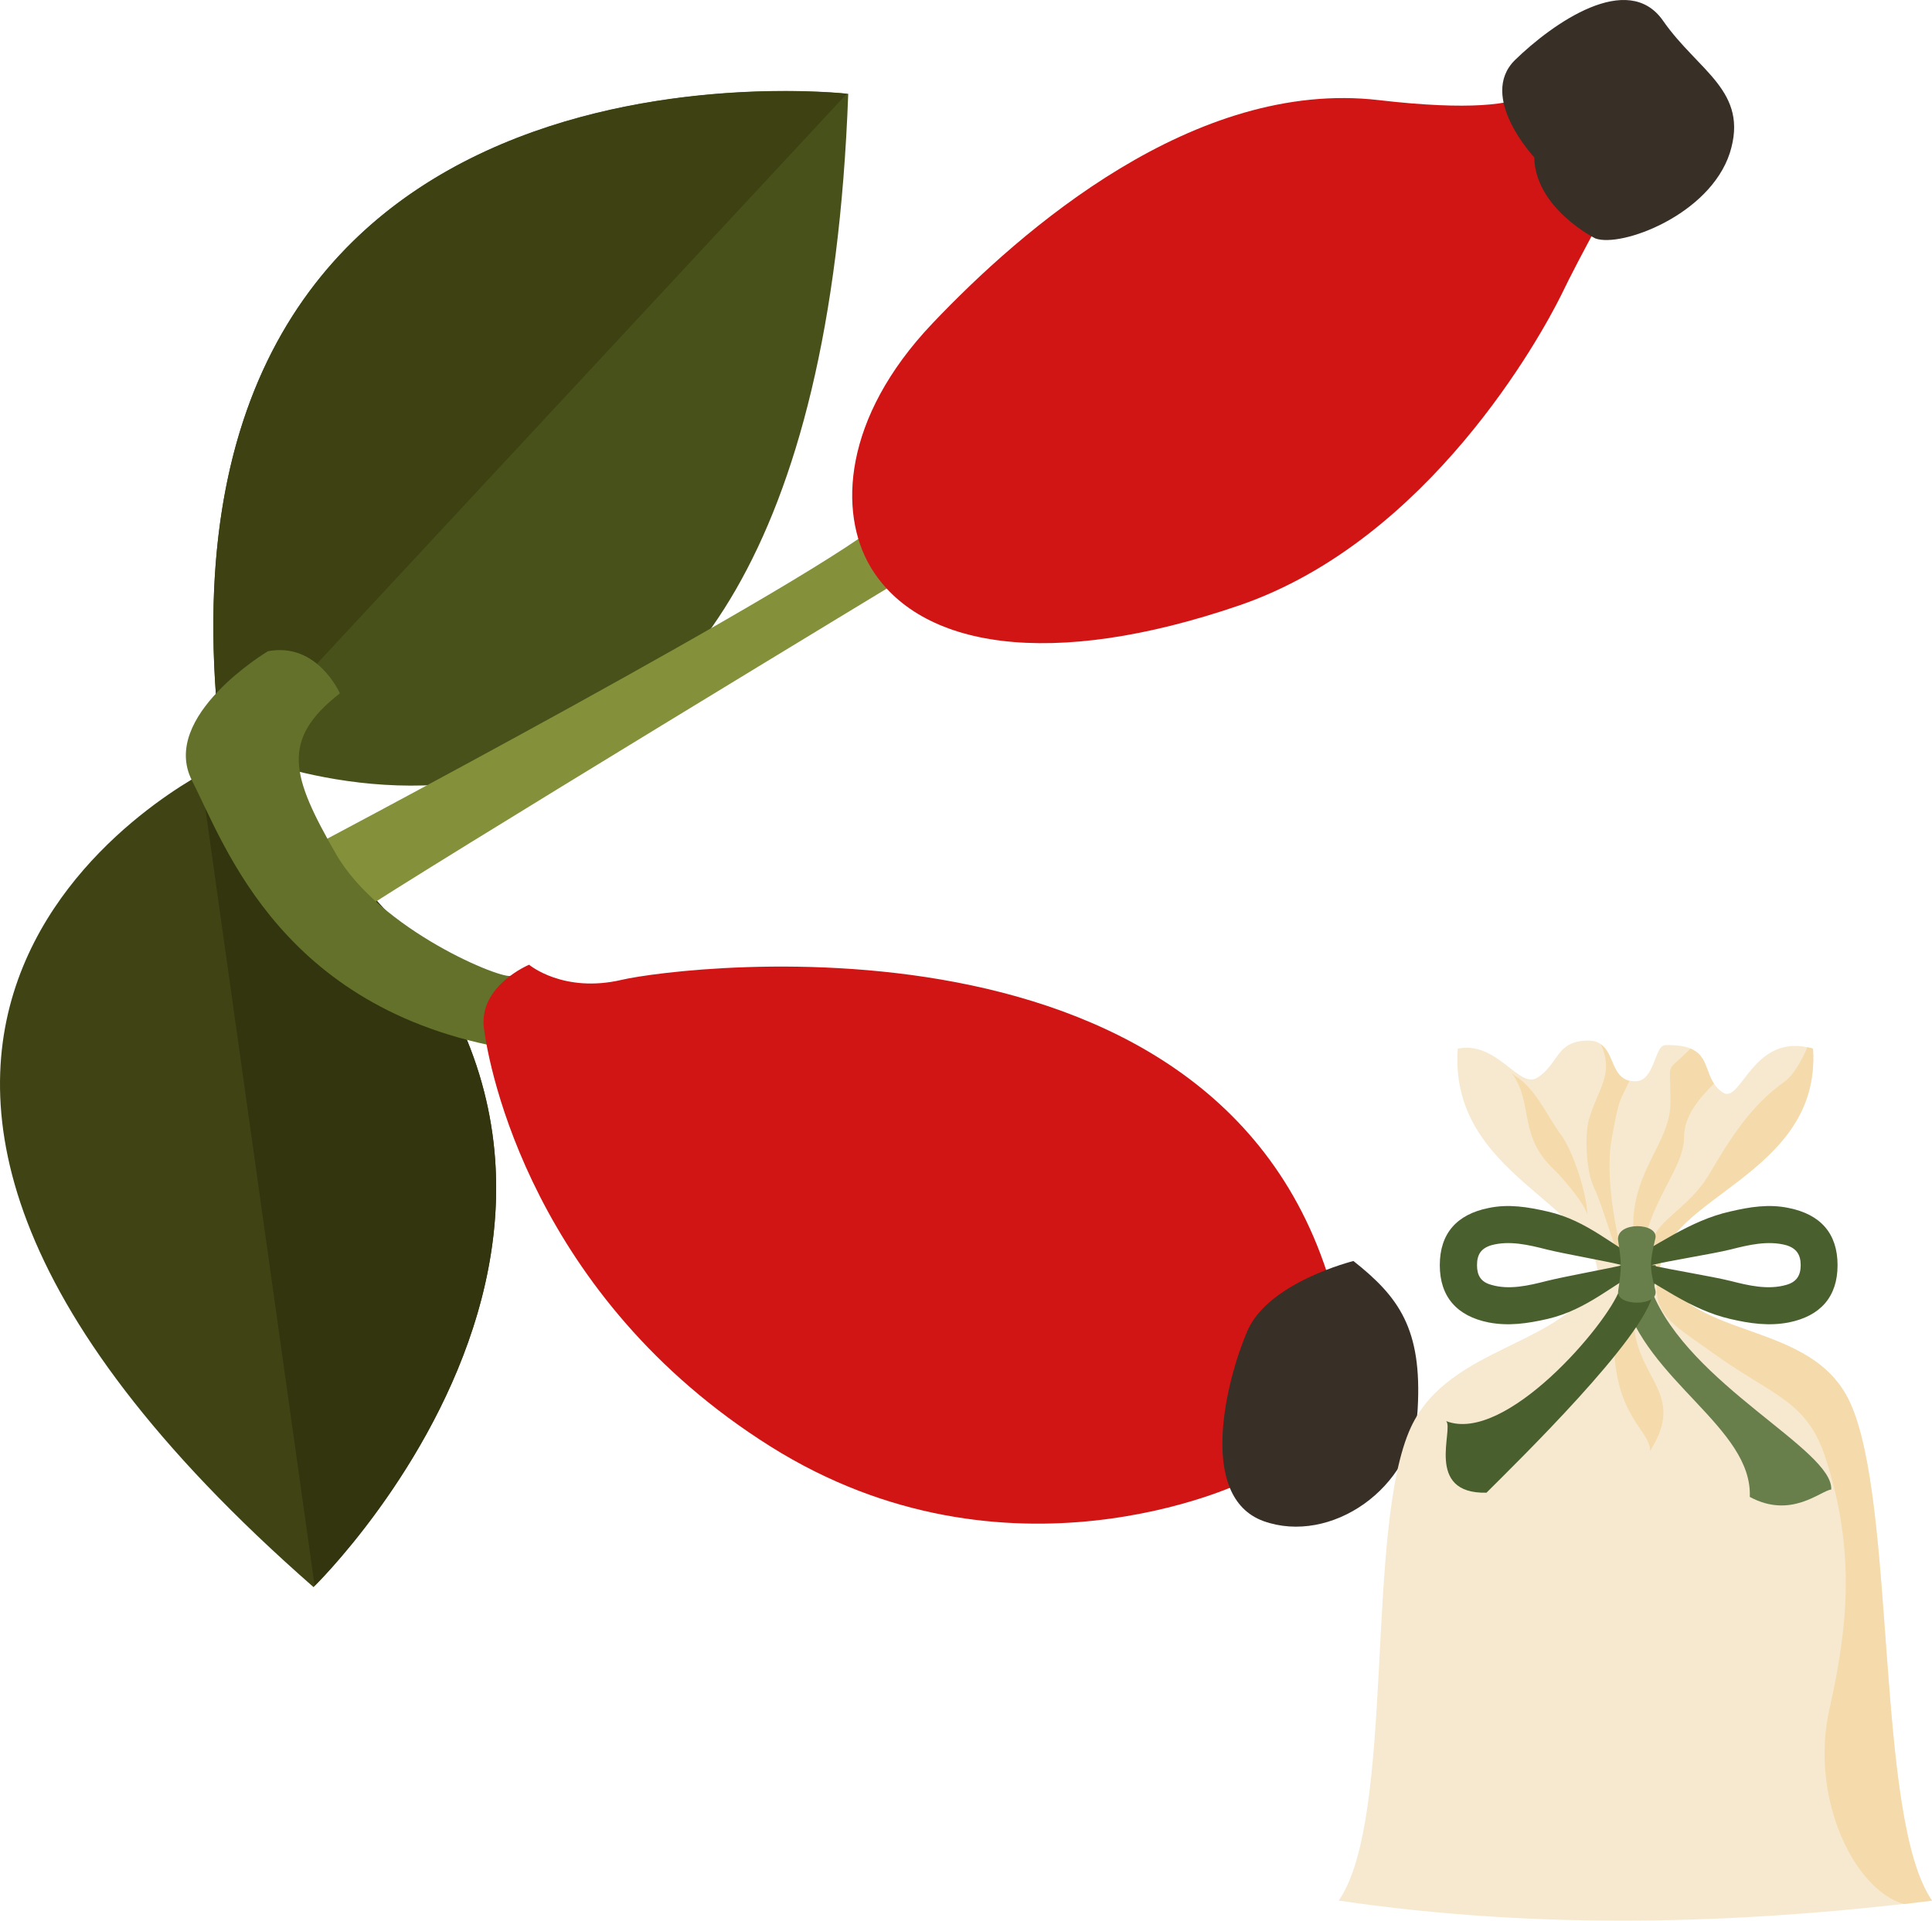 <svg xmlns="http://www.w3.org/2000/svg" xmlns:xlink="http://www.w3.org/1999/xlink" xml:space="preserve" version="1.1" style="shape-rendering:geometricPrecision; text-rendering:geometricPrecision; image-rendering:optimizeQuality; fill-rule:evenodd; clip-rule:evenodd" viewBox="7784.9 11804.82 5503.1 5471.33">
 <defs>
  <style type="text/css">
   <![CDATA[
    .fil10 {fill:#49602E}
    .fil11 {fill:#697F4B}
    .fil9 {fill:#F5DBAB}
    .fil8 {fill:#F7E9CF}
    .fil3 {fill:#33350E;fill-rule:nonzero}
    .fil7 {fill:#382F26;fill-rule:nonzero}
    .fil1 {fill:#3E4213;fill-rule:nonzero}
    .fil2 {fill:#404415;fill-rule:nonzero}
    .fil0 {fill:#49511B;fill-rule:nonzero}
    .fil5 {fill:#64712B;fill-rule:nonzero}
    .fil4 {fill:#84913A;fill-rule:nonzero}
    .fil6 {fill:#D11515;fill-rule:nonzero}
   ]]>
  </style>
 </defs>
 <g id="Vrstva_x0020_1">
  <g id="_483698432">
   <path class="fil0" d="M10201 12072c0,0 -2038,-237 -1787,1857 0,0 1690,803 1787,-1857z"/>
   <path class="fil1" d="M10197 12072c-110,-11 -2027,-177 -1783,1857 0,0 14,7 41,17l1742 -1874z"/>
   <path class="fil2" d="M8678 16326c0,0 1342,-1307 -285,-2335 0,0 -1542,735 285,2335z"/>
   <path class="fil3" d="M8681 16322c72,-70 1292,-1333 -288,-2331 0,0 -14,6 -37,19l325 2312z"/>
   <path class="fil4" d="M8640 14235c0,0 1509,-797 1672,-958l87 151c0,0 -1407,852 -1616,992l-143 -185z"/>
   <path class="fil5" d="M9241 14584c-19,15 -374,-128 -500,-348 -125,-219 -159,-323 12,-456 0,0 -64,-147 -205,-120 0,0 -310,185 -216,369 94,183 257,669 936,769l25 -146 -52 -68z"/>
   <path class="fil6" d="M10264 13419c-91,-154 -79,-423 176,-692 255,-269 748,-698 1272,-637 525,61 460,-74 460,-74l223 322c0,0 -109,194 -164,309 -57,115 -375,696 -915,882 -540,185 -914,122 -1052,-110z"/>
   <path class="fil7" d="M12155 12253c0,0 -161,-172 -55,-277 108,-105 322,-256 422,-112 100,144 246,200 190,377 -58,177 -310,270 -383,243 0,0 -171,-85 -174,-231z"/>
   <path class="fil6" d="M9292 14553c0,0 97,82 264,43 166,-39 1809,-251 2051,998l-286 435c0,0 -666,321 -1342,-104 -676,-425 -802,-1076 -816,-1194 -13,-119 129,-178 129,-178z"/>
   <path class="fil7" d="M11640 15397c0,0 -242,60 -302,199 -60,139 -144,473 46,542 190,68 427,-92 439,-320 13,-228 -54,-319 -183,-421z"/>
  </g>
  <g id="_483695984">
   <g>
    <path class="fil8" d="M11598 17219c571,84 1133,68 1690,0 -163,-235 -101,-1133 -234,-1420 -109,-235 -448,-173 -541,-376 8,-209 460,-270 436,-631 -172,-50 -204,160 -257,125 -69,-47 -15,-139 -164,-135 -31,1 -29,103 -85,103 -85,0 -48,-117 -136,-116 -91,2 -80,64 -142,105 -53,36 -114,-105 -228,-82 -25,361 392,438 400,648 -93,202 -423,195 -533,430 -133,287 -43,1114 -206,1349z"/>
    <g>
     <path class="fil9" d="M12513 15423c-79,-128 63,-141 142,-276 58,-99 118,-194 213,-261 23,-16 48,-57 65,-98 5,1 10,2 16,4 24,361 -428,422 -436,631z"/>
     <path class="fil9" d="M12600 14792c-73,75 -57,23 -57,154 0,112 -106,191 -106,349 0,60 -45,114 16,144 13,-208 129,-294 129,-397 0,-57 42,-108 85,-150 -24,-36 -20,-81 -67,-100z"/>
     <path class="fil9" d="M12345 14780c38,86 -8,124 -34,213 -13,44 -8,149 13,192 29,60 67,210 97,254 -7,-26 -72,-247 -45,-392 22,-122 23,-103 50,-163 -50,-12 -44,-78 -81,-104z"/>
     <path class="fil9" d="M12306 15266c1,-54 -40,-183 -75,-229 -39,-52 -71,-131 -130,-167 -3,-1 -4,-6 -9,-7 61,85 17,176 117,271 23,22 92,101 97,132z"/>
    </g>
    <path class="fil9" d="M12513 15423c-36,123 42,157 141,229 178,130 277,139 331,307 85,262 64,478 11,714 -57,250 68,514 212,556 26,-3 53,-7 80,-10 -163,-235 -101,-1133 -234,-1420 -109,-235 -448,-173 -541,-376z"/>
    <path class="fil9" d="M12485 15938c107,-167 -46,-208 -46,-375 0,-26 6,-112 -18,-124 6,68 -39,55 -39,182 0,220 103,256 103,317z"/>
   </g>
   <path class="fil10" d="M12483 15409c-105,54 -175,126 -290,153 -57,13 -111,21 -168,10 -90,-18 -139,-73 -139,-163 0,-91 49,-145 139,-163 57,-12 111,-3 168,10 115,26 185,99 290,153zm-77 0c-52,12 -164,32 -216,45 -51,13 -106,26 -157,11 -30,-8 -41,-27 -41,-56 0,-30 11,-48 41,-57 51,-14 106,-1 157,12 52,13 164,32 216,45z"/>
   <g>
    <path class="fil10" d="M12406 15409c105,54 191,126 307,153 56,13 110,21 167,10 90,-18 139,-73 139,-163 0,-91 -49,-145 -139,-163 -57,-12 -111,-3 -167,10 -116,26 -210,99 -315,153l8 0zm82 0c51,12 175,32 227,45 51,13 106,26 158,11 29,-8 41,-27 41,-56 0,-30 -12,-48 -41,-57 -52,-14 -107,-1 -158,12 -52,13 -176,32 -227,45z"/>
   </g>
   <path class="fil11" d="M12476 15409c-1,24 5,50 14,74 106,267 517,451 511,565 -30,3 -114,85 -232,21 8,-197 -295,-330 -361,-574 -7,-28 4,-57 4,-86l64 0z"/>
   <path class="fil10" d="M12501 15409c0,28 -3,55 -8,81 -24,126 -385,478 -474,567 -178,4 -92,-182 -115,-204 169,66 459,-276 494,-374 9,-23 14,-46 14,-70l89 0z"/>
   <path class="fil11" d="M12394 15483c10,-67 10,-81 0,-144 -8,-56 117,-52 106,-6 -16,67 -17,82 0,147 12,47 -112,47 -106,3z"/>
  </g>
 </g>
</svg>